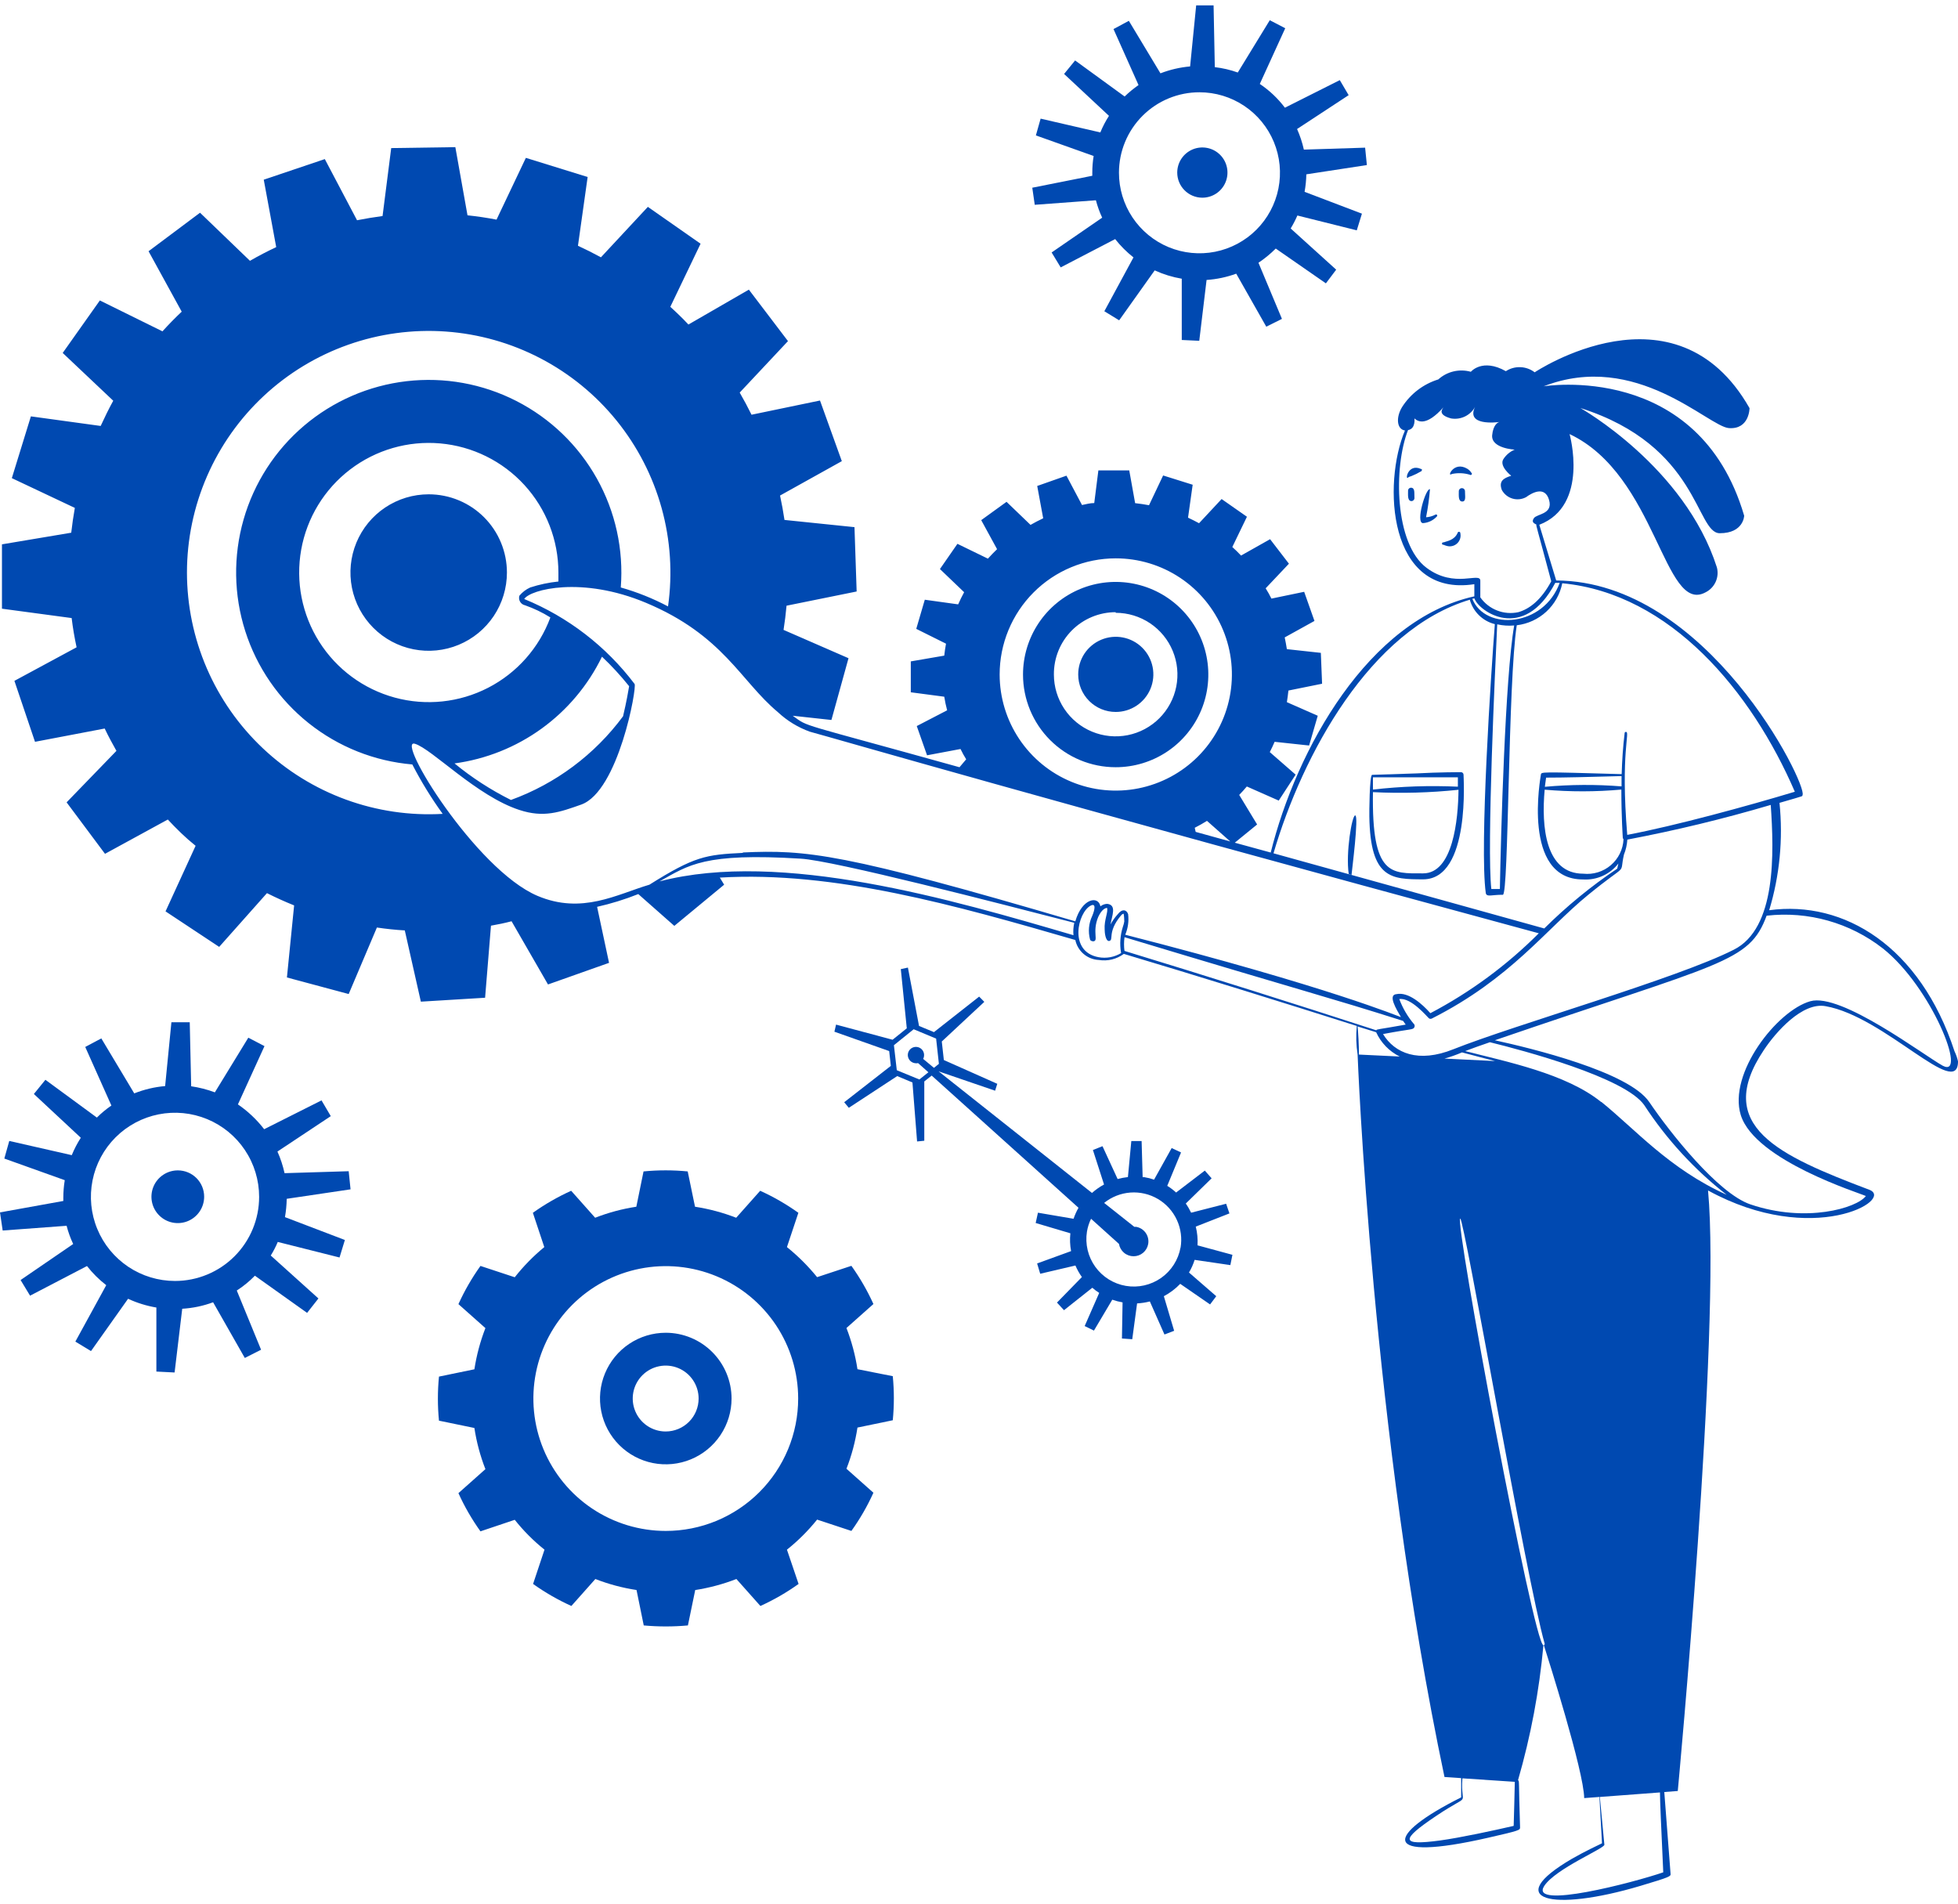 <svg width="180" height="175" viewBox="0 0 180 175" fill="none" xmlns="http://www.w3.org/2000/svg">
<path d="M78.827 125.868C78.628 124.573 78.288 123.304 77.815 122.082L80.294 119.877C79.735 118.643 79.056 117.468 78.269 116.366L75.117 117.407C74.293 116.391 73.363 115.465 72.344 114.643L73.395 111.491C72.293 110.704 71.117 110.026 69.884 109.466L67.678 111.946C66.457 111.472 65.188 111.133 63.893 110.933L63.221 107.687C61.871 107.555 60.511 107.555 59.161 107.687L58.498 110.933C57.203 111.13 55.933 111.47 54.712 111.946L52.507 109.466C51.271 110.026 50.092 110.704 48.987 111.491L50.037 114.643C49.035 115.468 48.125 116.397 47.321 117.416L44.169 116.375C43.382 117.477 42.704 118.653 42.144 119.886L44.624 122.091C44.15 123.313 43.81 124.582 43.611 125.877L40.355 126.549C40.223 127.896 40.223 129.253 40.355 130.6L43.611 131.272C43.808 132.567 44.148 133.837 44.624 135.057L42.144 137.263C42.702 138.497 43.38 139.673 44.169 140.774L47.321 139.714C48.127 140.728 49.045 141.649 50.056 142.459L49.006 145.61C50.111 146.398 51.29 147.076 52.526 147.635L54.731 145.156C55.952 145.632 57.222 145.971 58.517 146.169L59.18 149.424C60.53 149.547 61.889 149.547 63.24 149.424L63.912 146.169C65.207 145.969 66.476 145.629 67.698 145.156L69.903 147.635C71.136 147.076 72.312 146.398 73.414 145.61L72.344 142.459C73.368 141.642 74.297 140.715 75.117 139.695L78.269 140.736C79.058 139.635 79.737 138.459 80.294 137.225L77.815 135.02C78.291 133.799 78.63 132.529 78.827 131.234L82.074 130.562C82.206 129.215 82.206 127.858 82.074 126.511L78.827 125.868ZM61.205 140.736C58.798 140.736 56.445 140.022 54.443 138.685C52.442 137.347 50.882 135.447 49.96 133.223C49.039 130.999 48.798 128.551 49.268 126.191C49.737 123.83 50.897 121.661 52.599 119.959C54.301 118.257 56.47 117.097 58.831 116.628C61.191 116.158 63.639 116.399 65.863 117.32C68.087 118.242 69.987 119.802 71.325 121.803C72.662 123.805 73.376 126.158 73.376 128.565C73.376 130.163 73.061 131.746 72.45 133.223C71.838 134.699 70.941 136.041 69.811 137.171C68.681 138.301 67.339 139.198 65.863 139.81C64.386 140.421 62.803 140.736 61.205 140.736Z" fill="#0049B1"/>
<path d="M61.205 122.518C60.009 122.518 58.84 122.872 57.845 123.537C56.851 124.201 56.076 125.146 55.618 126.251C55.16 127.356 55.041 128.572 55.274 129.745C55.507 130.918 56.083 131.996 56.929 132.842C57.775 133.687 58.852 134.263 60.026 134.497C61.199 134.73 62.415 134.61 63.52 134.152C64.625 133.695 65.569 132.92 66.234 131.925C66.898 130.931 67.253 129.761 67.253 128.565C67.251 126.962 66.612 125.425 65.479 124.292C64.345 123.158 62.809 122.52 61.205 122.518ZM61.205 131.594C60.606 131.596 60.02 131.42 59.52 131.088C59.021 130.756 58.631 130.284 58.401 129.731C58.17 129.178 58.109 128.568 58.224 127.98C58.34 127.392 58.628 126.852 59.051 126.427C59.474 126.003 60.014 125.713 60.602 125.596C61.189 125.478 61.799 125.537 62.353 125.766C62.907 125.995 63.38 126.383 63.713 126.882C64.047 127.38 64.224 127.966 64.224 128.565C64.224 129.367 63.907 130.136 63.341 130.703C62.775 131.271 62.007 131.591 61.205 131.594ZM32.226 109.334L32.055 107.668L26.159 107.848C26.01 107.165 25.791 106.499 25.506 105.86L30.409 102.605L29.557 101.157L24.285 103.807C23.605 102.925 22.791 102.155 21.872 101.526L24.314 96.169L22.828 95.393L19.752 100.418C19.048 100.155 18.319 99.968 17.575 99.86L17.443 93.973H15.758L15.181 99.841C14.207 99.925 13.25 100.152 12.341 100.513L9.313 95.459L7.836 96.245L10.24 101.63C9.763 101.957 9.316 102.328 8.906 102.737L4.174 99.264L3.114 100.57L7.429 104.592C7.104 105.099 6.825 105.634 6.597 106.192L0.852 104.886L0.397 106.504L5.953 108.492C5.866 109.027 5.822 109.568 5.821 110.11V110.403L0 111.454L0.246 113.12L6.123 112.684C6.271 113.261 6.474 113.822 6.729 114.359L1.893 117.672L2.764 119.11L7.997 116.385C8.512 117.043 9.106 117.634 9.767 118.145L6.928 123.331L8.366 124.202L11.774 119.394C12.601 119.778 13.476 120.049 14.376 120.199V126.086L16.051 126.171L16.752 120.312C17.722 120.255 18.679 120.054 19.591 119.716L22.506 124.836L24.001 124.079L21.768 118.637C22.372 118.247 22.931 117.79 23.433 117.274L28.232 120.691L29.273 119.366L24.891 115.419C25.139 115.021 25.354 114.603 25.535 114.17L31.213 115.599L31.705 113.99L26.197 111.889C26.294 111.333 26.348 110.769 26.358 110.205L32.226 109.334ZM16.089 117.757C14.56 117.757 13.065 117.304 11.793 116.454C10.522 115.604 9.531 114.397 8.946 112.984C8.36 111.571 8.207 110.016 8.506 108.516C8.804 107.016 9.54 105.639 10.622 104.557C11.703 103.476 13.081 102.739 14.581 102.441C16.081 102.143 17.635 102.296 19.048 102.881C20.461 103.466 21.669 104.457 22.518 105.729C23.368 107 23.822 108.495 23.822 110.025C23.822 111.04 23.622 112.046 23.233 112.984C22.844 113.922 22.275 114.774 21.557 115.492C20.839 116.21 19.986 116.78 19.048 117.168C18.11 117.557 17.105 117.757 16.089 117.757ZM95.125 18.827L100.747 18.411C100.89 18.961 101.083 19.496 101.324 20.01L96.677 23.209L97.51 24.581L102.517 21.979C103.01 22.605 103.576 23.17 104.201 23.663L101.523 28.613L102.886 29.446L106.151 24.856C106.944 25.219 107.781 25.476 108.64 25.622V31.254L110.249 31.329L110.921 25.736C111.852 25.673 112.77 25.479 113.647 25.159L116.41 30.033L117.849 29.314L115.691 24.155C116.262 23.773 116.795 23.335 117.281 22.849L121.89 26.048L122.837 24.79L118.653 21.004C118.885 20.62 119.09 20.222 119.269 19.811L124.729 21.174L125.203 19.641L119.931 17.635C120.027 17.103 120.081 16.565 120.092 16.026L125.657 15.174L125.496 13.575L119.865 13.754C119.72 13.104 119.511 12.47 119.24 11.861L123.982 8.748L123.168 7.366L118.123 9.902C117.481 9.05 116.7 8.311 115.814 7.716L118.152 2.596L116.732 1.858L113.789 6.666C113.106 6.421 112.398 6.256 111.678 6.173L111.565 0.495H109.965L109.407 6.107C108.473 6.189 107.555 6.403 106.681 6.741L103.776 1.915L102.365 2.672L104.665 7.82C104.212 8.136 103.785 8.487 103.388 8.871L98.835 5.558L97.823 6.798L101.949 10.65C101.638 11.132 101.371 11.643 101.154 12.174L95.665 10.906L95.229 12.448L100.539 14.341C100.455 14.851 100.414 15.367 100.416 15.884V16.158L94.898 17.256L95.125 18.827ZM110.268 8.483C111.732 8.483 113.164 8.917 114.381 9.731C115.598 10.544 116.547 11.701 117.107 13.054C117.667 14.407 117.813 15.895 117.526 17.331C117.24 18.767 116.534 20.086 115.498 21.12C114.462 22.155 113.142 22.859 111.706 23.144C110.27 23.428 108.781 23.28 107.429 22.719C106.077 22.157 104.922 21.207 104.11 19.989C103.298 18.77 102.865 17.338 102.867 15.874C102.867 14.902 103.059 13.939 103.431 13.041C103.804 12.143 104.35 11.328 105.039 10.641C105.727 9.954 106.544 9.41 107.443 9.04C108.342 8.67 109.305 8.48 110.278 8.483H110.268Z" fill="#0049B1"/>
<path d="M16.354 107.592C15.874 107.59 15.404 107.731 15.005 107.997C14.605 108.262 14.293 108.64 14.108 109.084C13.924 109.527 13.875 110.015 13.968 110.485C14.061 110.956 14.292 111.389 14.632 111.728C14.971 112.068 15.403 112.299 15.874 112.392C16.345 112.485 16.833 112.436 17.276 112.252C17.719 112.067 18.098 111.755 18.363 111.355C18.629 110.955 18.769 110.486 18.768 110.006C18.768 109.366 18.513 108.752 18.061 108.299C17.608 107.847 16.994 107.592 16.354 107.592ZM110.524 18.174C110.981 18.176 111.428 18.042 111.809 17.789C112.19 17.537 112.488 17.177 112.664 16.755C112.84 16.333 112.887 15.869 112.799 15.42C112.711 14.971 112.492 14.559 112.169 14.235C111.847 13.911 111.435 13.69 110.987 13.601C110.539 13.511 110.074 13.556 109.651 13.73C109.229 13.905 108.868 14.201 108.614 14.581C108.359 14.961 108.224 15.408 108.224 15.865C108.224 16.476 108.466 17.061 108.897 17.494C109.328 17.927 109.913 18.172 110.524 18.174ZM109.927 112.76L113.022 111.548L112.719 110.659L109.501 111.482C109.361 111.188 109.197 110.906 109.009 110.64L111.385 108.321L110.76 107.611L108.12 109.627C107.869 109.396 107.596 109.19 107.306 109.012L108.574 105.945L107.713 105.538L106.094 108.444C105.805 108.341 105.508 108.265 105.205 108.217H105.044L104.949 104.895H104.003L103.69 108.207C103.37 108.241 103.054 108.301 102.744 108.387L101.353 105.368L100.472 105.718L101.495 108.889C101.097 109.105 100.726 109.365 100.387 109.665L86.286 98.488L91.481 100.267L91.68 99.633L86.768 97.447L86.579 95.743L90.488 92.099L90.014 91.617L85.86 94.882L84.487 94.314L83.465 88.948L82.812 89.09L83.361 94.532L82.055 95.582L76.859 94.191L76.708 94.844L81.743 96.623L81.894 97.986L77.607 101.327L78.033 101.838L82.481 98.923L83.882 99.51L84.308 104.933L84.97 104.867V99.415L85.651 98.876L99.147 111.028C98.964 111.35 98.812 111.689 98.693 112.04L95.419 111.482L95.21 112.428L98.4 113.375C98.341 113.921 98.363 114.473 98.466 115.012L95.343 116.148L95.627 117.094L98.864 116.337C99.023 116.711 99.223 117.067 99.46 117.397L97.169 119.744L97.813 120.445L100.416 118.381C100.615 118.555 100.827 118.713 101.05 118.855L99.715 121.902L100.567 122.319L102.252 119.479C102.56 119.588 102.876 119.67 103.198 119.725L103.141 123.047L104.088 123.114L104.533 119.82C104.929 119.799 105.322 119.739 105.706 119.64L107.05 122.678L107.94 122.338L106.993 119.158C107.553 118.862 108.061 118.479 108.498 118.022L111.243 119.915L111.811 119.158L109.303 116.981C109.522 116.615 109.696 116.224 109.823 115.817L113.107 116.299L113.297 115.353L110.088 114.482C110.123 113.903 110.069 113.322 109.927 112.76ZM84.866 97.343C84.906 97.273 84.932 97.195 84.942 97.115C84.958 97.018 84.956 96.919 84.934 96.823C84.913 96.727 84.872 96.636 84.816 96.556C84.701 96.394 84.527 96.283 84.331 96.249C84.234 96.233 84.135 96.235 84.039 96.257C83.943 96.278 83.852 96.319 83.772 96.375C83.609 96.49 83.499 96.664 83.465 96.86C83.432 97.057 83.478 97.259 83.594 97.422C83.709 97.585 83.884 97.696 84.08 97.731C84.186 97.754 84.296 97.754 84.402 97.731L85.349 98.573L84.516 99.235L82.443 98.383L82.178 96.084L83.995 94.617L86.058 95.478L86.314 97.797L85.86 98.166L84.866 97.343ZM108.527 114.681C108.323 115.812 107.681 116.818 106.741 117.479C105.8 118.139 104.637 118.402 103.504 118.21C102.37 118.018 101.359 117.387 100.688 116.453C100.018 115.519 99.743 114.359 99.924 113.223C99.991 112.813 100.118 112.414 100.302 112.04L102.867 114.35C102.92 114.667 103.085 114.956 103.331 115.164C103.577 115.372 103.889 115.486 104.211 115.486C104.533 115.486 104.845 115.372 105.091 115.164C105.337 114.956 105.501 114.667 105.555 114.35C105.585 114.173 105.579 113.993 105.539 113.818C105.499 113.644 105.426 113.479 105.322 113.333C105.218 113.187 105.087 113.063 104.935 112.968C104.783 112.873 104.614 112.808 104.438 112.779H104.277L101.504 110.583C102.193 110.027 103.036 109.694 103.919 109.629C104.802 109.565 105.684 109.771 106.447 110.22C107.21 110.669 107.818 111.341 108.189 112.145C108.561 112.948 108.679 113.846 108.527 114.719V114.681ZM102.564 70.53C104.249 70.53 105.896 70.031 107.296 69.095C108.697 68.159 109.789 66.829 110.434 65.272C111.078 63.716 111.247 62.003 110.918 60.351C110.59 58.698 109.778 57.181 108.587 55.989C107.396 54.798 105.878 53.987 104.226 53.658C102.574 53.33 100.861 53.498 99.304 54.143C97.748 54.788 96.418 55.879 95.482 57.28C94.546 58.681 94.046 60.328 94.046 62.012C94.046 64.272 94.944 66.438 96.541 68.035C98.138 69.633 100.305 70.53 102.564 70.53ZM102.564 56.334C103.687 56.334 104.785 56.667 105.719 57.291C106.653 57.915 107.381 58.802 107.81 59.839C108.24 60.877 108.353 62.019 108.134 63.12C107.914 64.222 107.374 65.234 106.579 66.028C105.785 66.822 104.773 67.363 103.672 67.582C102.57 67.801 101.429 67.689 100.391 67.259C99.353 66.829 98.466 66.101 97.843 65.167C97.219 64.233 96.885 63.136 96.885 62.012C96.878 61.262 97.019 60.517 97.301 59.822C97.583 59.126 98.001 58.494 98.528 57.96C99.057 57.427 99.685 57.004 100.378 56.715C101.07 56.426 101.814 56.277 102.564 56.277V56.334Z" fill="#0049B1"/>
<path d="M102.565 65.448C103.249 65.45 103.919 65.249 104.488 64.869C105.058 64.49 105.502 63.95 105.765 63.318C106.027 62.686 106.096 61.99 105.962 61.319C105.828 60.647 105.498 60.031 105.013 59.548C104.529 59.064 103.911 58.736 103.24 58.604C102.568 58.472 101.873 58.543 101.241 58.807C100.61 59.071 100.071 59.517 99.693 60.087C99.316 60.658 99.116 61.328 99.12 62.013C99.122 62.925 99.486 63.798 100.132 64.442C100.778 65.087 101.653 65.448 102.565 65.448ZM39.41 45.441C37.987 45.441 36.596 45.862 35.413 46.653C34.231 47.443 33.309 48.567 32.764 49.881C32.22 51.195 32.078 52.642 32.355 54.037C32.633 55.432 33.318 56.714 34.324 57.72C35.33 58.725 36.611 59.411 38.006 59.688C39.402 59.966 40.848 59.823 42.162 59.279C43.477 58.734 44.6 57.812 45.39 56.63C46.181 55.447 46.602 54.056 46.602 52.633C46.602 50.726 45.845 48.896 44.496 47.547C43.147 46.199 41.317 45.441 39.41 45.441ZM124.588 74.96C124.295 74.912 123.698 78.395 123.992 80.364L124.247 80.43C124.285 79.995 124.929 75.007 124.588 74.96Z" fill="#0049B1"/>
<path d="M179.679 96.642C176.518 86.998 169.524 82.739 162.643 83.676C163.609 80.481 163.93 77.126 163.59 73.805C166.107 73.076 165.634 73.228 165.709 73.076C166.164 72.13 156.974 53.419 143.062 53.362C142.588 51.801 141.576 48.45 141.509 48.242C146.137 46.463 144.292 39.904 144.292 39.904C152.318 43.69 152.961 56.533 156.794 54.451C157.204 54.246 157.531 53.907 157.721 53.49C157.91 53.073 157.951 52.604 157.835 52.16C154.873 42.904 145.286 37.51 145.286 37.51C156.188 40.964 155.895 49.018 158.1 49.018C160.305 49.018 160.343 47.409 160.343 47.409C156.16 33.156 141.907 35.513 141.907 35.513C150.425 32.2 157.05 39.223 158.943 39.355C160.835 39.488 160.835 37.519 160.835 37.519C154.031 25.547 141.084 34.226 141.084 34.226C140.707 33.937 140.25 33.772 139.775 33.753C139.301 33.734 138.832 33.863 138.434 34.122C136.266 32.901 135.216 34.178 135.216 34.178C134.699 34.032 134.153 34.02 133.63 34.142C133.107 34.265 132.623 34.518 132.225 34.879C130.854 35.303 129.678 36.198 128.903 37.406C128.316 38.352 128.392 39.459 129.159 39.573C127.114 44.409 127.55 54.934 135.537 53.703V54.82C125.827 56.968 119.183 68.827 116.808 78.414H116.969L113.514 77.468L115.568 75.793L113.921 73.076C114.167 72.821 114.404 72.565 114.621 72.3L117.555 73.597L119.108 71.212L116.732 69.139C116.893 68.827 117.044 68.505 117.177 68.193L120.347 68.534L121.142 65.798L118.303 64.549C118.36 64.199 118.407 63.839 118.445 63.48L121.54 62.855L121.426 60.016L118.303 59.675C118.246 59.315 118.18 58.956 118.104 58.596L120.839 57.082L119.893 54.404L116.883 55.028C116.713 54.697 116.543 54.375 116.353 54.082L118.492 51.82L116.76 49.567L114.091 51.072C113.836 50.798 113.571 50.542 113.287 50.286L114.631 47.504L112.303 45.876L110.23 48.1C109.899 47.92 109.558 47.75 109.217 47.589L109.643 44.561L106.927 43.709L105.63 46.444C105.214 46.368 104.788 46.302 104.353 46.255L103.813 43.245H100.974L100.595 46.245C100.217 46.245 99.838 46.349 99.469 46.425L98.04 43.728L95.352 44.674L95.901 47.646C95.504 47.835 95.116 48.034 94.737 48.252L92.532 46.132L90.204 47.816L91.661 50.485C91.368 50.769 91.093 51.053 90.819 51.356L88.017 49.993L86.409 52.312L88.633 54.441C88.434 54.801 88.254 55.179 88.084 55.558L85.017 55.132L84.232 57.811L86.967 59.173C86.901 59.533 86.844 59.902 86.806 60.271L83.73 60.801V63.641L86.806 64.047C86.872 64.468 86.96 64.885 87.071 65.297L84.279 66.745L85.225 69.433L88.301 68.855C88.462 69.187 88.642 69.518 88.822 69.802L88.207 70.531C73.035 66.3 74.436 66.906 72.875 65.798L76.433 66.186L78.004 60.508L72.032 57.905C72.146 57.176 72.24 56.429 72.307 55.681L78.752 54.375L78.553 48.46L72.118 47.797C72.004 47.04 71.871 46.293 71.71 45.554L77.389 42.393L75.383 36.819L69.089 38.125C68.748 37.434 68.389 36.762 68.001 36.09L72.439 31.358L68.843 26.626L63.287 29.834C62.757 29.266 62.199 28.727 61.622 28.206L64.404 22.405L59.558 19.017L55.243 23.654C54.552 23.276 53.852 22.925 53.132 22.594L54.022 16.272L48.343 14.512L45.646 20.19C44.763 20.02 43.873 19.887 42.977 19.793L41.86 13.527L35.964 13.613L35.169 19.859C34.383 19.963 33.598 20.096 32.822 20.247L29.86 14.625L24.247 16.518L25.392 22.717C24.569 23.105 23.765 23.522 22.979 23.976L18.389 19.556L13.657 23.096L16.704 28.651C16.089 29.229 15.502 29.834 14.934 30.459L9.18 27.62L5.764 32.446L10.411 36.838C9.994 37.595 9.616 38.371 9.256 39.157L2.839 38.276L1.088 43.955L6.88 46.69C6.748 47.438 6.634 48.204 6.549 48.971L0.18 50.04V55.956L6.587 56.817C6.701 57.763 6.852 58.624 7.041 59.505L1.325 62.59L3.218 68.193L9.625 66.972C9.956 67.672 10.325 68.354 10.704 69.026L6.123 73.758L9.653 78.49L15.427 75.338C16.241 76.209 17.035 76.995 17.982 77.752L15.218 83.781L20.149 87.046L24.541 82.105C25.355 82.512 26.188 82.891 27.039 83.232L26.377 89.857L32.055 91.38L34.648 85.266C35.491 85.389 36.352 85.484 37.213 85.531L38.69 92.081L44.595 91.721L45.135 85.096C45.779 84.983 46.431 84.85 47.028 84.689L50.378 90.5L55.99 88.513L54.892 83.364C56.183 83.073 57.449 82.681 58.678 82.191L61.991 85.115L66.571 81.329L66.174 80.676C76.708 80.052 87.942 83.251 98.854 86.412C98.96 86.913 99.23 87.365 99.62 87.698C100.01 88.03 100.5 88.223 101.012 88.248C101.413 88.313 101.823 88.297 102.218 88.202C102.613 88.106 102.985 87.931 103.312 87.689C110.003 89.686 118.085 92.204 124.729 94.314C124.647 95.188 124.672 96.068 124.805 96.936C124.805 96.936 126.102 131.622 132.793 163.356L134.326 163.46V165.23C127.389 168.694 126.755 171.24 136.806 168.94C139.721 168.277 139.74 168.24 139.74 167.993C139.598 163.649 139.692 163.706 139.55 163.659C140.722 159.603 141.505 155.446 141.888 151.242C140.998 151.242 133.692 112.116 134.241 112.022C134.591 111.965 140.326 145.232 142.002 151.1C142.006 151.113 142.007 151.128 142.006 151.142C142.004 151.156 142 151.17 141.993 151.183C141.985 151.195 141.976 151.206 141.964 151.214C141.953 151.223 141.94 151.229 141.926 151.232C142.295 152.387 145.598 162.798 145.636 165.296L147.037 165.192L147.273 169.451C146.904 169.631 145.702 170.189 144.5 170.88C138.017 174.666 142.607 175.811 150.822 173.36C153.548 172.546 153.595 172.489 153.576 172.262C153.576 172.177 153.037 165.183 152.999 164.738L154.239 164.643C154.239 164.643 158.223 122.281 157.021 109.438C166.656 114.71 174.227 110.271 171.842 109.372C163.523 106.22 157.457 103.532 162.151 96.529C163.239 94.891 165.681 92.1 167.829 92.497C173.253 93.444 180.001 101.157 180.001 97.57C179.93 97.249 179.822 96.938 179.679 96.642ZM134.44 163.479L139.257 163.801C139.257 164.227 139.162 167.586 139.153 167.851C137.26 168.287 134.288 168.93 132.367 169.195C128.799 169.669 128.657 169.195 132.045 166.924C135.433 164.653 134.231 166.29 134.44 163.479ZM131.156 52.208C128.184 50.003 128.108 42.923 129.442 39.535C130.162 39.422 130.029 38.466 130.029 38.466C130.379 38.778 131.127 39.194 132.689 37.453C132.613 37.595 132.102 38.115 133.399 38.466C133.831 38.54 134.275 38.478 134.67 38.288C135.066 38.098 135.392 37.789 135.604 37.406C134.752 39.147 137.497 38.844 137.894 38.787C137.733 38.787 137.269 39.015 137.175 40.008C137.071 41.229 139.247 41.333 139.247 41.333C138.814 41.515 138.448 41.826 138.197 42.223C137.809 42.867 138.926 43.737 138.926 43.737C138.187 43.964 137.771 44.248 138.064 45.043C138.273 45.425 138.623 45.709 139.04 45.833C139.457 45.957 139.905 45.911 140.288 45.706C140.894 45.261 142.039 44.665 142.409 45.971C142.778 47.277 141.301 47.23 141.017 47.627C140.733 48.025 141.084 48.129 141.244 48.223C141.197 48.318 141.244 48.309 142.607 53.438C141.661 55.199 140.572 55.993 139.579 56.277C138.927 56.418 138.249 56.364 137.628 56.121C137.007 55.879 136.471 55.459 136.086 54.914V53.381C136.077 52.548 133.73 54.129 131.156 52.208ZM135.547 55.009C135.897 56.154 140.052 59.145 142.976 53.58H143.383C141.916 57.631 136.56 58.028 135.348 55.047L135.547 55.009ZM139.2 57.498C138.367 62.23 137.97 76.872 137.885 81.727H137.099C136.673 77.941 137.459 61.293 137.639 57.394C138.151 57.509 138.677 57.544 139.2 57.498ZM135.121 55.132C135.272 55.676 135.564 56.17 135.968 56.564C136.372 56.959 136.873 57.238 137.421 57.375C137.09 61.596 136.001 77.894 136.588 82.086C136.645 82.503 137.184 82.238 138.159 82.257C138.708 82.257 138.623 62.732 139.437 57.479C140.452 57.359 141.404 56.921 142.155 56.228C142.907 55.534 143.419 54.621 143.62 53.618C153.576 54.564 161.034 63.593 165 72.783C160.703 74.08 154.031 75.906 149.592 76.749C148.967 69.12 149.876 67.284 149.478 67.284C149.464 67.282 149.449 67.282 149.435 67.285C149.421 67.289 149.407 67.295 149.396 67.304C149.384 67.313 149.374 67.324 149.367 67.337C149.36 67.35 149.356 67.364 149.355 67.379C149.204 68.609 149.119 69.906 149.081 71.165C141.415 70.947 141.708 70.947 141.651 71.231C141.651 71.326 139.834 80.885 145.551 80.847C146.167 80.884 146.784 80.77 147.347 80.514C147.909 80.258 148.401 79.869 148.778 79.38L148.674 79.853C146.267 81.468 144.02 83.309 141.964 85.352C138.083 84.282 129.026 81.746 117.073 78.443C119.732 69.357 125.979 57.858 135.121 55.132ZM149.052 72.584C149.052 75.083 149.185 77.023 149.185 77.023C149.193 77.073 149.216 77.119 149.251 77.156C149.229 77.611 149.115 78.057 148.914 78.466C148.713 78.876 148.431 79.24 148.084 79.536C147.737 79.832 147.334 80.054 146.898 80.188C146.462 80.323 146.004 80.366 145.551 80.317C142.077 80.317 141.689 76.02 142.002 72.594C144.347 72.799 146.707 72.796 149.052 72.584ZM142.02 72.329C142.068 71.96 142.106 71.666 142.134 71.486C143.838 71.486 145.92 71.43 149.071 71.344V72.291C146.724 72.103 144.365 72.116 142.02 72.329ZM102.564 51.328C104.675 51.326 106.74 51.95 108.497 53.121C110.253 54.293 111.623 55.959 112.433 57.909C113.243 59.859 113.456 62.005 113.046 64.077C112.636 66.148 111.621 68.051 110.129 69.545C108.637 71.04 106.736 72.058 104.665 72.472C102.595 72.886 100.448 72.676 98.497 71.87C96.545 71.064 94.877 69.697 93.702 67.942C92.528 66.188 91.9 64.124 91.898 62.013C91.897 60.611 92.171 59.222 92.707 57.927C93.242 56.631 94.028 55.453 95.018 54.461C96.008 53.469 97.184 52.681 98.479 52.144C99.774 51.606 101.162 51.329 102.564 51.328ZM113.098 77.354L109.918 76.474L109.833 76.096C110.211 75.906 110.59 75.689 110.959 75.461L113.098 77.354ZM17.187 52.634C17.189 49.585 17.817 46.569 19.034 43.774C20.252 40.978 22.031 38.463 24.262 36.385C26.492 34.307 29.127 32.71 32.001 31.694C34.876 30.677 37.928 30.263 40.97 30.477C44.011 30.692 46.976 31.529 49.679 32.938C52.383 34.347 54.768 36.298 56.685 38.668C58.603 41.038 60.012 43.778 60.826 46.716C61.639 49.654 61.839 52.728 61.413 55.747C60.031 55.016 58.575 54.432 57.069 54.006C57.341 50.52 56.574 47.032 54.866 43.981C53.158 40.931 50.585 38.454 47.471 36.863C44.358 35.272 40.843 34.639 37.37 35.043C33.897 35.447 30.621 36.87 27.956 39.132C25.29 41.395 23.354 44.396 22.392 47.758C21.429 51.119 21.483 54.69 22.547 58.02C23.611 61.351 25.637 64.292 28.37 66.473C31.103 68.654 34.421 69.977 37.904 70.275C38.72 71.857 39.654 73.375 40.696 74.818C37.675 74.99 34.651 74.545 31.808 73.508C28.966 72.472 26.364 70.866 24.164 68.789C21.963 66.712 20.209 64.209 19.009 61.431C17.81 58.653 17.19 55.659 17.187 52.634ZM48.268 55.643C49.082 55.929 49.863 56.303 50.596 56.76C49.564 59.554 47.523 61.859 44.876 63.224C42.229 64.587 39.166 64.911 36.293 64.129C33.419 63.348 30.942 61.519 29.349 59.003C27.757 56.486 27.165 53.464 27.689 50.533C28.214 47.601 29.817 44.972 32.183 43.164C34.549 41.356 37.507 40.499 40.473 40.763C43.439 41.026 46.2 42.391 48.21 44.588C50.22 46.785 51.335 49.656 51.334 52.634V53.457C50.453 53.548 49.583 53.732 48.741 54.006C48.356 54.18 48.017 54.439 47.747 54.763C47.719 54.855 47.71 54.952 47.721 55.048C47.732 55.143 47.764 55.236 47.813 55.318C47.862 55.401 47.927 55.473 48.006 55.529C48.084 55.585 48.173 55.624 48.268 55.643ZM55.347 60.375C56.238 61.219 57.069 62.124 57.836 63.082C57.779 63.423 57.599 64.502 57.278 65.846C54.674 69.368 51.089 72.045 46.971 73.54C45.121 72.618 43.382 71.492 41.785 70.18C44.676 69.789 47.427 68.689 49.791 66.978C52.155 65.268 54.061 62.999 55.337 60.375H55.347ZM98.693 85.976C87.563 82.711 71.815 78.102 60.628 81.026C63.325 79.522 64.707 78.386 73.603 78.935C76.632 79.105 91.813 83.042 98.759 84.831C98.674 85.206 98.648 85.593 98.684 85.976H98.693ZM68.294 78.405C64.877 78.566 63.827 78.736 59.7 81.329C56.719 82.209 53.501 84.093 49.403 82.351C43.725 79.938 36.305 67.824 38.141 68.373C39.712 68.846 43.819 73.18 47.747 74.458C49.99 75.196 51.448 74.666 53.426 73.966C56.852 72.755 58.574 63.177 58.337 62.874C55.716 59.409 52.212 56.713 48.192 55.066C48.741 54.195 53.482 52.937 59.388 55.416C66.496 58.397 68.086 62.609 71.502 65.458C72.353 66.256 73.358 66.871 74.455 67.265C76.916 67.928 94.501 73.076 141.462 85.796C138.53 88.734 135.17 91.21 131.496 93.141C130.758 92.308 129.471 91.153 128.382 91.39C127.55 91.447 128.382 92.8 128.789 93.5C128.695 93.5 122.335 90.765 103.444 85.929C103.697 85.332 103.788 84.679 103.709 84.036C103.577 83.638 103.17 83.506 102.763 84.036C102.501 84.323 102.275 84.641 102.091 84.983C102.223 84.178 102.687 83.184 101.778 83.09C101.555 83.099 101.339 83.178 101.163 83.317C100.974 82.314 99.469 82.569 98.854 84.698C77.493 78.405 74.105 78.102 68.284 78.367L68.294 78.405ZM101.76 83.582C101.76 83.582 101.75 83.534 101.75 83.544L101.76 83.582ZM103.066 87.614C102.442 87.991 101.7 88.126 100.983 87.992C98.201 87.472 99.091 83.875 100.255 83.26C100.785 82.976 100.643 83.648 100.406 84.206C100.086 84.879 100.016 85.644 100.207 86.364C100.264 86.516 100.378 86.506 100.472 86.535C101.05 86.535 100.368 85.711 100.965 84.282C101.021 84.188 101.296 83.516 101.769 83.459C101.901 83.828 101.495 84.557 101.551 85.437C101.551 85.758 101.636 86.506 101.949 86.506C102.441 86.43 101.75 85.74 103.028 84.188C103.198 83.989 103.17 84.064 103.264 83.998C103.359 83.932 103.35 84.878 103.359 84.698C103.33 84.869 103.286 85.037 103.226 85.2C102.982 85.964 102.923 86.775 103.056 87.566L103.066 87.614ZM103.378 87.453C103.317 87.023 103.317 86.586 103.378 86.156C120.527 91.333 121.918 91.607 128.988 93.85L129.225 94.191C126.546 94.674 126.632 94.589 126.518 94.712C119.249 92.346 110.58 89.611 103.368 87.415L103.378 87.453ZM124.928 96.945C124.928 95.999 124.862 94.929 124.805 94.362L126.509 94.891C126.953 95.863 127.718 96.652 128.676 97.125L124.928 96.945ZM127.181 95.052C129.783 94.56 129.897 94.683 130.02 94.437C130.041 94.398 130.051 94.354 130.051 94.309C130.051 94.265 130.041 94.221 130.02 94.182C129.426 93.489 128.958 92.698 128.638 91.844C129.717 91.674 131.222 93.5 131.316 93.567C131.352 93.613 131.403 93.645 131.46 93.657C131.518 93.669 131.577 93.661 131.629 93.633C138.878 89.97 142.125 85.427 145.986 82.276C149.847 79.124 148.825 80.61 149.289 78.566C149.466 78.125 149.571 77.658 149.601 77.184C154.046 76.341 158.446 75.277 162.785 73.995C163.088 78.376 163.324 85.352 159.378 87.311C154.201 89.942 139.304 94.191 133.616 96.453C130.398 97.75 128.212 96.822 127.143 95.062L127.181 95.052ZM132.793 97.314C133.341 97.161 133.879 96.971 134.402 96.746C135.178 96.964 136.238 97.22 137.44 97.541L132.793 97.314ZM141.964 173.369C143.024 171.77 147.519 169.924 147.491 169.583L147.074 165.192L152.602 164.776C152.602 165.542 152.706 167.776 152.904 172.12C150.217 173.047 140.525 175.584 141.964 173.369ZM147.188 101.299C143.951 98.687 138.471 97.598 134.695 96.624C135.367 96.368 136.134 96.094 136.967 95.81C139.938 96.538 149.403 99.046 151.163 101.602C153.215 104.745 155.773 107.528 158.734 109.836C153.434 107.441 150.349 103.826 147.216 101.299H147.188ZM178.609 97.977C176.877 97.031 169.259 91.229 166.419 92.043C163.372 92.904 158.848 98.668 160.031 102.51C161.346 106.703 171.028 109.694 171.53 109.949C170.688 111.066 166.003 112.448 160.911 110.716C157.93 109.703 153.501 104.091 151.617 101.308C149.734 98.526 140.752 96.359 137.421 95.63C158.318 88.456 160.798 88.532 162.406 84.178C166.225 83.742 170.062 84.823 173.092 87.188C177.578 90.737 180.9 99.16 178.609 97.977Z" fill="#0049B1"/>
<path d="M134.544 71.212C134.543 71.18 134.536 71.15 134.523 71.122C134.51 71.094 134.491 71.068 134.469 71.047C134.446 71.026 134.419 71.01 134.39 70.999C134.36 70.988 134.329 70.983 134.298 70.984C134.298 70.984 132.254 70.984 130.219 71.098L126.14 71.231C125.894 71.231 125.875 74.817 125.885 75.064C125.97 80.827 127.948 80.827 130.825 80.837C135.235 80.837 134.526 71.306 134.544 71.212ZM130.825 80.288C127.891 80.288 126.093 80.553 126.216 72.82C128.839 72.95 131.469 72.877 134.081 72.603C134.052 75.338 133.579 80.288 130.825 80.288ZM126.216 72.584V71.458H134.024V72.319C131.418 72.198 128.807 72.287 126.216 72.584ZM129.5 43.85L129.756 43.765C130.06 43.644 130.354 43.498 130.636 43.33C130.702 43.33 130.787 43.112 130.636 43.112C129.368 42.544 129.121 44.343 129.5 43.85ZM134.876 43.084C133.636 42.355 132.983 43.917 133.456 43.576C134.011 43.455 134.588 43.477 135.131 43.642C135.245 43.727 135.387 43.566 135.273 43.472C135.173 43.313 135.037 43.18 134.876 43.084ZM133.996 48.999C133.683 49.69 132.973 49.747 132.708 49.86C132.691 49.855 132.674 49.854 132.656 49.857C132.639 49.86 132.622 49.867 132.608 49.878C132.594 49.889 132.582 49.902 132.574 49.918C132.567 49.934 132.562 49.951 132.562 49.969C132.562 49.987 132.567 50.004 132.574 50.02C132.582 50.036 132.594 50.05 132.608 50.06C132.622 50.071 132.639 50.078 132.656 50.081C132.674 50.084 132.691 50.083 132.708 50.078C132.79 50.118 132.876 50.15 132.964 50.173C133.13 50.228 133.307 50.238 133.478 50.203C133.649 50.168 133.808 50.088 133.939 49.972C134.069 49.856 134.167 49.708 134.222 49.542C134.277 49.376 134.287 49.198 134.251 49.027C134.253 49.011 134.251 48.994 134.247 48.977C134.242 48.961 134.234 48.946 134.224 48.933C134.213 48.92 134.2 48.909 134.185 48.901C134.171 48.892 134.154 48.887 134.137 48.885C134.121 48.884 134.104 48.885 134.088 48.89C134.071 48.894 134.056 48.902 134.043 48.913C134.03 48.923 134.019 48.936 134.011 48.951C134.003 48.966 133.997 48.982 133.996 48.999ZM134.677 45.157C134.677 45.119 134.67 45.082 134.655 45.048C134.641 45.013 134.62 44.982 134.594 44.956C134.567 44.929 134.536 44.908 134.502 44.894C134.467 44.88 134.43 44.873 134.393 44.873C134.356 44.873 134.319 44.88 134.284 44.894C134.25 44.908 134.219 44.929 134.192 44.956C134.166 44.982 134.145 45.013 134.131 45.048C134.116 45.082 134.109 45.119 134.109 45.157C134.109 45.573 134.052 46.103 134.431 46.103C134.809 46.103 134.667 45.554 134.677 45.157ZM129.727 44.835C129.69 44.833 129.652 44.84 129.617 44.854C129.582 44.867 129.55 44.888 129.523 44.915C129.497 44.942 129.476 44.973 129.462 45.008C129.448 45.044 129.442 45.081 129.443 45.119C129.443 45.535 129.386 46.065 129.765 46.065C129.803 46.063 129.84 46.053 129.875 46.036C129.909 46.018 129.939 45.995 129.964 45.965C129.989 45.936 130.007 45.902 130.019 45.866C130.03 45.829 130.034 45.791 130.03 45.753C130.002 45.355 130.106 44.854 129.727 44.835ZM131.951 47.314C131.687 47.452 131.397 47.533 131.099 47.551C131.268 46.7 131.388 45.841 131.459 44.977C131.081 44.825 130.106 48.081 130.816 48.09C131.3 48.059 131.754 47.842 132.084 47.485C132.106 47.467 132.121 47.441 132.125 47.413C132.128 47.385 132.12 47.356 132.103 47.333C132.085 47.311 132.059 47.296 132.031 47.292C132.002 47.289 131.974 47.297 131.951 47.314Z" fill="#0049B1"/>
</svg>
